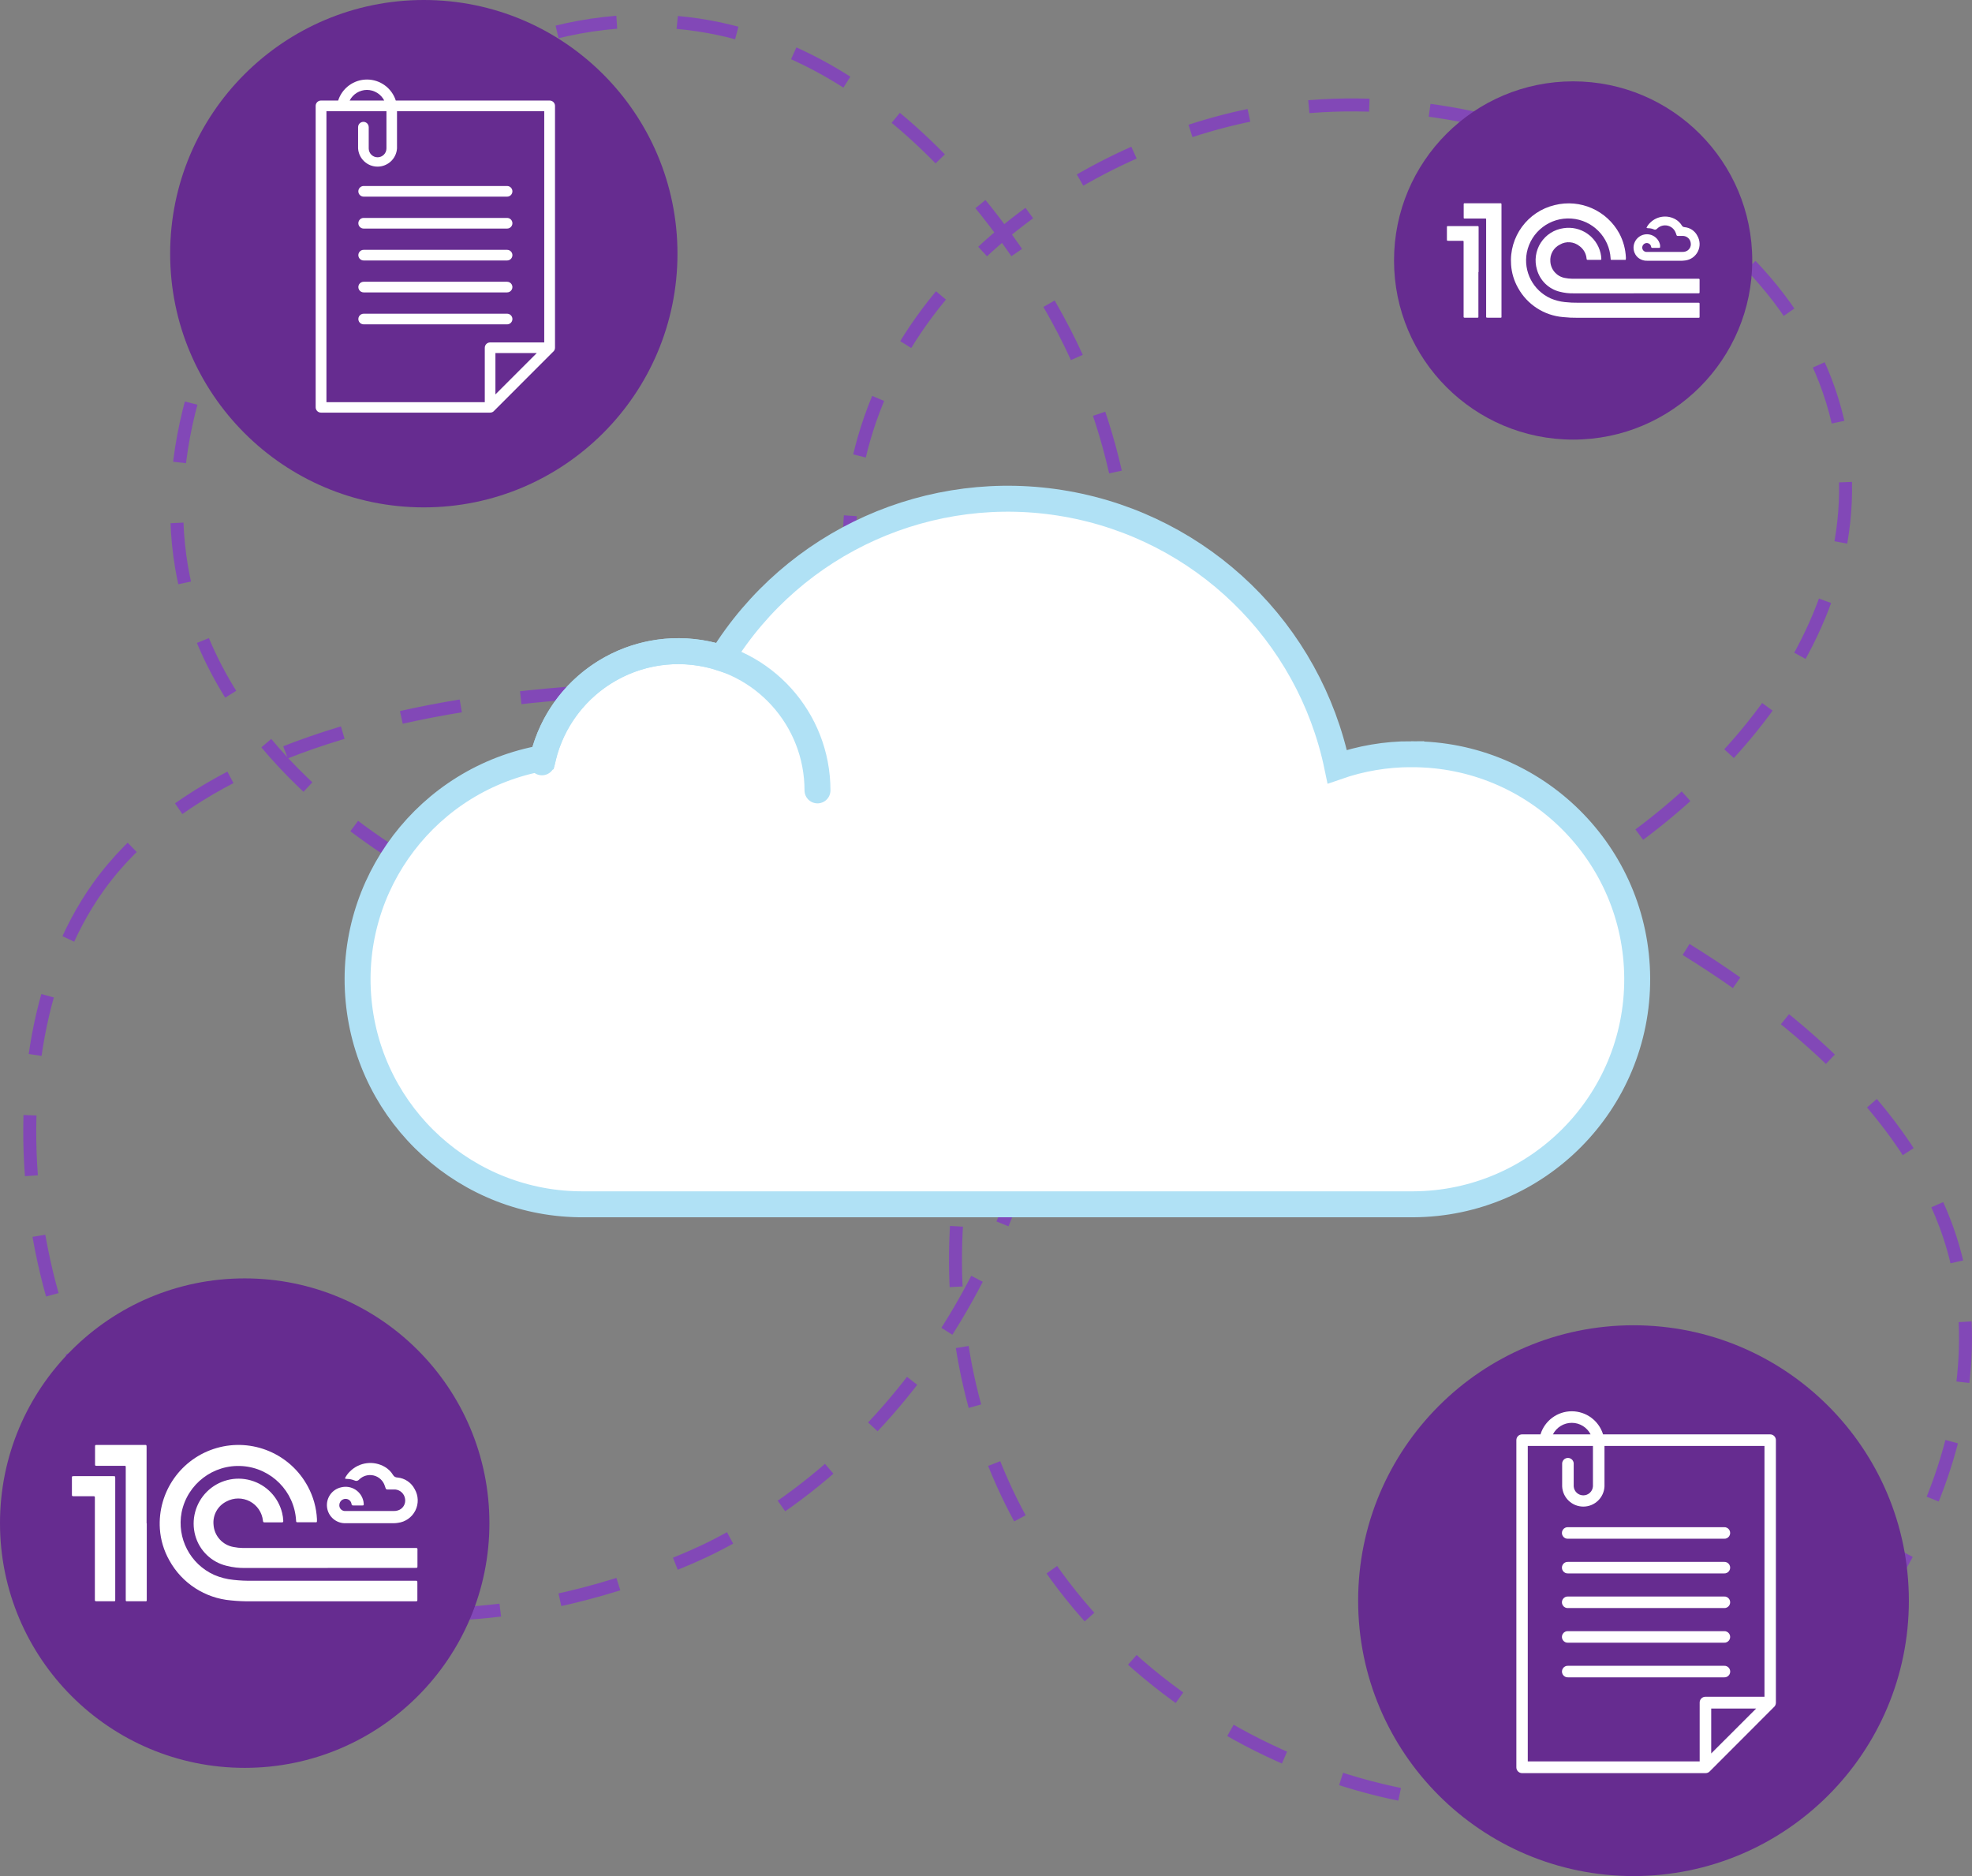 <?xml version="1.0" encoding="UTF-8"?> <svg xmlns="http://www.w3.org/2000/svg" xmlns:xlink="http://www.w3.org/1999/xlink" id="egsmfkrtlg91" viewBox="0 0 456.04 433.8" shape-rendering="geometricPrecision" text-rendering="geometricPrecision"><rect x="0" y="0" width="456.04" height="433.8" fill="#808080" stroke="none"/> <path id="egsmfkrtlg92" d="M22.79,205C-6.8,246.2,6,328.25,51.9,359.39C97.44,390.28,159.69,360.28,164.45,357.91C214.27,333.03,245.16,277.07,245.55,213.16C243.21,211.53,191.9,174.81,196.73,118.16C201.31,64.49,253.03,31.82,295.21,25.53C350.06,17.34,417.67,49.45,425.97,102.33C433.76,152.02,385.46,196.33,345.88,211.7C324.17,220.14,317.32,215.14,245.55,213.12C145.88,210.31,129.32,219.12,98.13,201.59C91.13,197.67,49.35,174.15,42,131.21C32.1,73.42,88.71,3.49,151.21,4.89C207.21,6.14,239.61,64.1,246.03,76.49C279.03,140.21,249.6,204.66,245.55,213.16C214.46,258.45,212.76,316.64,240.97,359.63C274.44,410.63,344.33,431.63,393.06,407.35C433.77,387.1,462.73,333.8,452.45,291.44C424.15,174.82,90.92,110,22.79,205Z" fill="none" stroke="rgb(130,72,183)" stroke-width="3" stroke-miterlimit="10" stroke-dasharray="14"></path> <circle id="egsmfkrtlg93" r="41.42" transform="matrix(1 0 0 1 363.8 60.23)" fill="rgb(102,44,144)" stroke="none" stroke-width="1"></circle> <g id="egsmfkrtlg94"> <path id="egsmfkrtlg95" d="M377.6,70L392.66,70C393.04,70,393.04,70,393.04,70.37C393.04,71.3,393.04,72.23,393.04,73.15C393.04,73.47,393.04,73.47,392.73,73.48L364.87,73.48C363.735,73.492,362.599,73.438,361.47,73.32C357.083,72.956,353.171,70.418,351.05,66.56C350.121,64.92,349.574,63.091,349.45,61.21C348.975,54.76,353.249,48.919,359.54,47.42C365.441,45.946,371.591,48.653,374.49,54C375.4,55.718,375.916,57.618,376,59.56C376,60.19,376,60.09,375.51,60.09L372.81,60.09C372.49,60.09,372.48,60.09,372.47,59.78C372.208,54.849,368.314,50.886,363.389,50.535C358.464,50.184,354.048,53.556,353.09,58.4C352.252,62.783,354.531,67.168,358.6,69C359.644,69.447,360.75,69.734,361.88,69.85C362.916,69.963,363.958,70.014,365,70Z" fill="rgb(255,255,255)" stroke="none" stroke-width="1"></path> <path id="egsmfkrtlg96" d="M377.84,67.83L363.94,67.83C362.869,67.856,361.798,67.735,360.76,67.47C358.177,66.86,356.134,64.889,355.43,62.33C354.806,60.232,355.129,57.966,356.315,56.127C357.501,54.287,359.431,53.057,361.6,52.76C365.509,52.163,369.223,54.663,370.14,58.51C370.24,58.947,370.3,59.392,370.32,59.84C370.32,60.03,370.27,60.09,370.08,60.09L367.18,60.09C366.97,60.09,366.93,60,366.91,59.82C366.815,58.647,366.208,57.575,365.25,56.89C363.961,55.856,362.169,55.721,360.74,56.55C359.261,57.282,358.384,58.847,358.53,60.49C358.646,62.37,360.028,63.929,361.88,64.27C362.411,64.375,362.949,64.435,363.49,64.45L366.19,64.45L392.47,64.45C393.13,64.45,393.04,64.45,393.04,65.03Q393.04,66.25,393.04,67.46C393.04,67.81,393.04,67.82,392.68,67.82L377.84,67.82Z" fill="rgb(255,255,255)" stroke="none" stroke-width="1"></path> <path id="egsmfkrtlg97" d="M347.23,60.26Q347.23,66.64,347.23,73C347.23,73.52,347.29,73.46,346.75,73.46C345.87,73.46,344.98,73.46,344.09,73.46C343.65,73.46,343.68,73.46,343.68,73.04L343.68,51.04C343.68,50.45,343.75,50.53,343.16,50.53L338.68,50.53C338.53,50.53,338.48,50.47,338.49,50.32L338.49,49.78C338.49,48.97,338.49,48.16,338.49,47.35C338.49,47.01,338.49,47,338.82,47L346.89,47C347.23,47,347.23,47,347.23,47.42Q347.23,53.22,347.23,59.03Z" fill="rgb(255,255,255)" stroke="none" stroke-width="1"></path> <path id="egsmfkrtlg98" d="M341.89,62.91L341.89,73.17C341.89,73.45,341.89,73.46,341.62,73.46L338.72,73.46C338.54,73.46,338.46,73.4,338.47,73.22C338.48,73.04,338.47,72.98,338.47,72.87Q338.47,64.52,338.47,56.16C338.47,55.65,338.53,55.68,338,55.68L335,55.68C334.61,55.68,334.61,55.68,334.61,55.31L334.61,52.61C334.61,52.29,334.61,52.28,334.93,52.28L341.61,52.28C341.94,52.28,341.94,52.28,341.94,52.68L341.94,62.91Z" fill="rgb(255,255,255)" stroke="none" stroke-width="1"></path> <path id="egsmfkrtlg99" d="M380.76,52.67C380.976,52.218,381.274,51.811,381.64,51.47C383.221,49.92,385.647,49.629,387.55,50.76C388.105,51.09,388.571,51.55,388.91,52.1C389.043,52.36,389.308,52.525,389.6,52.53C390.856,52.647,391.963,53.403,392.53,54.53C393.175,55.637,393.22,56.995,392.651,58.142C392.081,59.29,390.972,60.075,389.7,60.23C389.485,60.265,389.268,60.285,389.05,60.29L380.93,60.29C380.019,60.323,379.139,59.958,378.52,59.29C377.67,58.305,377.526,56.893,378.16,55.757C378.793,54.62,380.069,54,381.354,54.204C382.639,54.408,383.66,55.393,383.91,56.67C383.91,56.8,383.91,56.93,383.91,57.06C383.91,57.19,383.91,57.32,383.65,57.32C383.15,57.32,382.65,57.32,382.14,57.32C381.95,57.32,381.88,57.26,381.84,57.07C381.784,56.631,381.446,56.282,381.01,56.21C380.728,56.164,380.44,56.234,380.211,56.403C379.981,56.573,379.829,56.827,379.79,57.11C379.75,57.379,379.822,57.652,379.988,57.867C380.154,58.082,380.4,58.22,380.67,58.25C380.783,58.26,380.897,58.26,381.01,58.25L389,58.25C389.257,58.261,389.513,58.23,389.76,58.16C390.623,57.908,391.154,57.044,390.99,56.16C390.88,55.3,390.184,54.633,389.32,54.56C388.9,54.56,388.47,54.56,388.05,54.56C387.877,54.585,387.715,54.471,387.68,54.3C387.68,54.18,387.6,54.06,387.56,53.94C387.283,53.068,386.572,52.404,385.683,52.187C384.794,51.97,383.857,52.233,383.21,52.88C383.016,53.114,382.682,53.173,382.42,53.02C382.039,52.862,381.632,52.778,381.22,52.77C381.06,52.788,380.898,52.753,380.76,52.67Z" fill="rgb(255,255,255)" stroke="none" stroke-width="1"></path> </g> <circle id="egsmfkrtlg910" r="56.59" transform="matrix(1 0 0 1 56.59 352.19)" fill="rgb(102,44,144)" stroke="none" stroke-width="1"></circle> <g id="egsmfkrtlg911"> <path id="egsmfkrtlg912" d="M75.44,365.51L96,365.51C96.51,365.51,96.51,365.51,96.52,366.03C96.52,367.3,96.52,368.56,96.52,369.83C96.52,370.26,96.52,370.26,96.09,370.27L58.05,370.27C56.501,370.29,54.951,370.22,53.41,370.06C47.418,369.552,42.075,366.085,39.17,360.82C37.899,358.582,37.148,356.087,36.97,353.52C36.407,344.966,41.886,337.178,50.127,334.817C58.368,332.457,67.14,336.165,71.19,343.72C72.449,346.047,73.17,348.627,73.3,351.27C73.3,352.13,73.36,351.99,72.63,351.99L68.94,351.99C68.5,351.99,68.49,351.99,68.47,351.57C68.078,344.859,62.767,339.481,56.061,339.004C49.355,338.528,43.337,343.102,42,349.69C40.862,355.663,43.962,361.639,49.5,364.15C50.931,364.768,52.449,365.159,54,365.31C55.434,365.472,56.877,365.538,58.32,365.51Z" fill="rgb(255,255,255)" stroke="none" stroke-width="1"></path> <path id="egsmfkrtlg913" d="M75.78,362.56L56.78,362.56C55.318,362.593,53.858,362.428,52.44,362.07C48.917,361.241,46.126,358.558,45.16,355.07C44.156,351.457,45.179,347.583,47.836,344.937C50.493,342.291,54.371,341.283,57.98,342.302C61.589,343.32,64.368,346.205,65.25,349.85C65.397,350.45,65.484,351.063,65.51,351.68C65.51,351.93,65.43,352.02,65.18,352.02L61.18,352.02C60.89,352.02,60.84,351.89,60.81,351.64C60.612,349.736,59.477,348.056,57.785,347.16C56.093,346.265,54.066,346.273,52.38,347.18C50.359,348.176,49.165,350.317,49.38,352.56C49.549,355.136,51.457,357.264,54,357.71C54.724,357.856,55.461,357.933,56.2,357.94C57.44,357.94,58.67,357.94,59.9,357.94L95.75,357.94C96.67,357.94,96.54,357.87,96.54,358.73C96.54,359.84,96.54,360.94,96.54,362.05C96.54,362.53,96.54,362.54,96.04,362.54L75.78,362.54Z" fill="rgb(255,255,255)" stroke="none" stroke-width="1"></path> <path id="egsmfkrtlg914" d="M33.94,352.23L33.94,369.63C33.94,370.35,34.01,370.26,33.28,370.26L29.64,370.26C29.04,370.26,29.08,370.31,29.08,369.68L29.08,339.63C29.08,338.84,29.17,338.94,28.38,338.94L22.26,338.94C22.04,338.94,21.98,338.84,21.98,338.65C21.98,338.46,21.98,338.16,21.98,337.91C21.98,336.8,21.98,335.7,21.98,334.59C21.98,334.11,21.98,334.11,22.43,334.11L33.43,334.11C33.9,334.11,33.9,334.11,33.9,334.67L33.9,352.23Z" fill="rgb(255,255,255)" stroke="none" stroke-width="1"></path> <path id="egsmfkrtlg915" d="M26.65,355.85L26.65,369.5C26.65,369.62,26.65,369.75,26.65,369.87C26.65,370.25,26.65,370.26,26.28,370.26L22.28,370.26C22.04,370.26,21.92,370.19,21.94,369.93C21.95,369.773,21.95,369.617,21.94,369.46Q21.94,358.04,21.94,346.63C21.94,345.93,22.02,345.97,21.3,345.97L17.17,345.97C16.64,345.97,16.63,345.97,16.63,345.46L16.63,341.77C16.63,341.34,16.63,341.33,17.07,341.33L26.2,341.33C26.65,341.33,26.65,341.33,26.65,341.87L26.65,355.87Z" fill="rgb(255,255,255)" stroke="none" stroke-width="1"></path> <path id="egsmfkrtlg916" d="M79.76,341.86C80.053,341.24,80.46,340.68,80.96,340.21C83.109,338.079,86.426,337.668,89.03,339.21C89.792,339.661,90.431,340.293,90.89,341.05C91.092,341.413,91.475,341.638,91.89,341.64C93.592,341.788,95.1,342.795,95.89,344.31C96.779,345.83,96.843,347.695,96.058,349.271C95.274,350.848,93.748,351.922,92,352.13C91.706,352.177,91.408,352.204,91.11,352.21L80,352.21C77.817,352.314,75.919,350.728,75.635,348.562C75.35,346.395,76.774,344.373,78.91,343.91C80.036,343.632,81.227,343.83,82.202,344.458C83.176,345.087,83.849,346.09,84.06,347.23C84.09,347.402,84.11,347.576,84.12,347.75C84.12,348.08,84.12,348.1,83.76,348.11C83.08,348.11,82.39,348.11,81.71,348.11C81.45,348.11,81.34,348.03,81.29,347.77C81.214,347.173,80.754,346.697,80.16,346.6C79.774,346.534,79.379,346.628,79.064,346.86C78.749,347.092,78.541,347.442,78.49,347.83C78.421,348.199,78.512,348.581,78.741,348.878C78.97,349.176,79.315,349.362,79.69,349.39L91,349.39C91.338,349.403,91.676,349.359,92,349.26C93.15,348.923,93.869,347.783,93.68,346.6C93.526,345.427,92.579,344.517,91.4,344.41C90.82,344.41,90.23,344.41,89.65,344.41C89.54,344.43,89.426,344.406,89.334,344.342C89.242,344.278,89.179,344.18,89.16,344.07C89.114,343.9,89.057,343.733,88.99,343.57C88.612,342.38,87.64,341.473,86.427,341.177C85.214,340.881,83.934,341.238,83.05,342.12C82.785,342.438,82.331,342.522,81.97,342.32C81.446,342.104,80.887,341.985,80.32,341.97C80.127,341.989,79.932,341.95,79.76,341.86Z" fill="rgb(255,255,255)" stroke="none" stroke-width="1"></path> </g> <circle id="egsmfkrtlg917" r="63.68" transform="matrix(1 0 0 1 377.76 370.12)" fill="rgb(102,44,144)" stroke="none" stroke-width="1"></circle> <path id="egsmfkrtlg918" d="M410.19,394.77C410.494,394.525,410.677,394.16,410.69,393.77L410.69,333C410.69,332.646,410.549,332.306,410.297,332.056C410.045,331.806,409.704,331.667,409.35,331.67L370.72,331.67C369.742,328.494,366.808,326.327,363.485,326.327C360.162,326.327,357.228,328.494,356.25,331.67L352,331.67C351.265,331.67,350.67,332.265,350.67,333L350.67,408.68C350.675,409.411,351.269,410,352,410L394.42,410C394.826,410.003,395.211,409.823,395.47,409.51ZM395.73,405.45L395.73,395.07L406.12,395.07ZM363.48,329C365.32,328.999,367.005,330.031,367.84,331.67L359.12,331.67C359.959,330.034,361.641,329.003,363.48,329ZM353.31,334.34L368.38,334.34L368.38,343.69C368.301,344.861,367.329,345.771,366.155,345.771C364.981,345.771,364.009,344.861,363.93,343.69L363.93,338.34C363.87,337.647,363.29,337.116,362.595,337.116C361.9,337.116,361.32,337.647,361.26,338.34L361.26,343.69C361.378,346.307,363.535,348.369,366.155,348.369C368.775,348.369,370.932,346.307,371.05,343.69L371.05,334.34L408.05,334.34L408.05,392.34L394.4,392.34C394.046,392.337,393.705,392.476,393.453,392.726C393.201,392.976,393.06,393.316,393.06,393.67L393.06,407.29L353.31,407.29Z" fill="rgb(255,255,255)" stroke="none" stroke-width="1"></path> <path id="egsmfkrtlg919" d="M398.67,387.85C399.175,387.894,399.661,387.649,399.926,387.218C400.192,386.787,400.192,386.243,399.926,385.812C399.661,385.381,399.175,385.136,398.67,385.18L362.67,385.18C362.165,385.136,361.679,385.381,361.414,385.812C361.148,386.243,361.148,386.787,361.414,387.218C361.679,387.649,362.165,387.894,362.67,387.85Z" fill="rgb(255,255,255)" stroke="none" stroke-width="1"></path> <path id="egsmfkrtlg920" d="M362.66,379.84L398.66,379.84C399.165,379.884,399.651,379.639,399.916,379.208C400.182,378.777,400.182,378.233,399.916,377.802C399.651,377.371,399.165,377.126,398.66,377.17L362.66,377.17C362.155,377.126,361.669,377.371,361.404,377.802C361.138,378.233,361.138,378.777,361.404,379.208C361.669,379.639,362.155,379.884,362.66,379.84Z" fill="rgb(255,255,255)" stroke="none" stroke-width="1"></path> <path id="egsmfkrtlg921" d="M362.66,371.83L398.66,371.83C399.165,371.874,399.651,371.629,399.916,371.198C400.182,370.767,400.182,370.223,399.916,369.792C399.651,369.361,399.165,369.116,398.66,369.16L362.66,369.16C362.155,369.116,361.669,369.361,361.404,369.792C361.138,370.223,361.138,370.767,361.404,371.198C361.669,371.629,362.155,371.874,362.66,371.83Z" fill="rgb(255,255,255)" stroke="none" stroke-width="1"></path> <path id="egsmfkrtlg922" d="M362.66,363.82L398.66,363.82C399.165,363.864,399.651,363.619,399.916,363.188C400.182,362.757,400.182,362.213,399.916,361.782C399.651,361.351,399.165,361.106,398.66,361.15L362.66,361.15C362.155,361.106,361.669,361.351,361.404,361.782C361.138,362.213,361.138,362.757,361.404,363.188C361.669,363.619,362.155,363.864,362.66,363.82Z" fill="rgb(255,255,255)" stroke="none" stroke-width="1"></path> <path id="egsmfkrtlg923" d="M362.66,355.8L398.66,355.8C399.165,355.844,399.651,355.599,399.916,355.168C400.182,354.737,400.182,354.193,399.916,353.762C399.651,353.331,399.165,353.086,398.66,353.13L362.66,353.13C362.155,353.086,361.669,353.331,361.404,353.762C361.138,354.193,361.138,354.737,361.404,355.168C361.669,355.599,362.155,355.844,362.66,355.8Z" fill="rgb(255,255,255)" stroke="none" stroke-width="1"></path> <circle id="egsmfkrtlg924" r="58.66" transform="matrix(1 0 0 1 98.01 58.66)" fill="rgb(102,44,144)" stroke="none" stroke-width="1"></circle> <path id="egsmfkrtlg925" d="M127.89,81.36C128.195,81.12,128.366,80.748,128.35,80.36L128.35,24.48C128.345,23.799,127.791,23.25,127.11,23.25L91.53,23.25C90.6,20.354,87.907,18.39,84.865,18.39C81.823,18.39,79.13,20.354,78.2,23.25L74.26,23.25C73.929,23.242,73.608,23.368,73.371,23.599C73.134,23.831,73,24.149,73,24.48L73,94.18C73,94.506,73.13,94.819,73.36,95.05C73.591,95.28,73.904,95.41,74.23,95.41L113.3,95.41C113.686,95.428,114.058,95.261,114.3,94.96ZM114.57,91.2L114.57,81.64L124.13,81.64ZM84.86,20.79C86.548,20.799,88.091,21.747,88.86,23.25L80.86,23.25C81.629,21.747,83.172,20.799,84.86,20.79ZM75.49,25.71L89.37,25.71L89.37,34.32C89.37,35.452,88.452,36.37,87.32,36.37C86.188,36.37,85.27,35.452,85.27,34.32L85.27,29.4C85.27,28.961,85.036,28.555,84.655,28.335C84.274,28.115,83.806,28.115,83.425,28.335C83.044,28.555,82.81,28.961,82.81,29.4L82.81,34.32C82.968,36.689,84.936,38.53,87.31,38.53C89.684,38.53,91.652,36.689,91.81,34.32L91.81,25.71L125.86,25.71L125.86,79.18L113.34,79.18C113.014,79.18,112.701,79.31,112.47,79.54C112.24,79.771,112.11,80.084,112.11,80.41L112.11,93L75.49,93Z" fill="rgb(255,255,255)" stroke="none" stroke-width="1"></path> <path id="egsmfkrtlg926" d="M117.27,75C117.949,75,118.5,74.449,118.5,73.77C118.5,73.091,117.949,72.54,117.27,72.54L84.1,72.54C83.661,72.54,83.255,72.774,83.035,73.155C82.815,73.536,82.815,74.004,83.035,74.385C83.255,74.766,83.661,75,84.1,75Z" fill="rgb(255,255,255)" stroke="none" stroke-width="1"></path> <path id="egsmfkrtlg927" d="M84.1,67.61L117.27,67.61C117.709,67.61,118.115,67.376,118.335,66.995C118.555,66.614,118.555,66.146,118.335,65.765C118.115,65.384,117.709,65.15,117.27,65.15L84.1,65.15C83.661,65.15,83.255,65.384,83.035,65.765C82.815,66.146,82.815,66.614,83.035,66.995C83.255,67.376,83.661,67.61,84.1,67.61Z" fill="rgb(255,255,255)" stroke="none" stroke-width="1"></path> <path id="egsmfkrtlg928" d="M84.1,60.23L117.27,60.23C117.949,60.23,118.5,59.679,118.5,59C118.5,58.321,117.949,57.77,117.27,57.77L84.1,57.77C83.421,57.77,82.87,58.321,82.87,59C82.87,59.679,83.421,60.23,84.1,60.23Z" fill="rgb(255,255,255)" stroke="none" stroke-width="1"></path> <path id="egsmfkrtlg929" d="M84.1,52.85L117.27,52.85C117.949,52.85,118.5,52.299,118.5,51.62C118.5,50.941,117.949,50.39,117.27,50.39L84.1,50.39C83.421,50.39,82.87,50.941,82.87,51.62C82.87,52.299,83.421,52.85,84.1,52.85Z" fill="rgb(255,255,255)" stroke="none" stroke-width="1"></path> <path id="egsmfkrtlg930" d="M84.1,45.47L117.27,45.47C117.949,45.47,118.5,44.919,118.5,44.24C118.5,43.561,117.949,43.01,117.27,43.01L84.1,43.01C83.421,43.01,82.87,43.561,82.87,44.24C82.87,44.919,83.421,45.47,84.1,45.47Z" fill="rgb(255,255,255)" stroke="none" stroke-width="1"></path> <path id="egsmfkrtlg931" d="M326.34,174.39C320.522,174.39,314.745,175.367,309.25,177.28C302.764,146.108,277.94,122.033,246.584,116.504C215.228,110.974,183.667,125.107,166.91,152.18C158.36,149.369,149.024,150.268,141.167,154.657C133.309,159.047,127.649,166.526,125.56,175.28C98.966,180.026,80.435,204.344,82.914,231.243C85.393,258.143,108.057,278.665,135.07,278.47L326.82,278.47C355.558,278.337,378.748,254.933,378.615,226.195C378.482,197.457,355.078,174.267,326.34,174.4Z" fill="rgb(255,255,255)" stroke="rgb(176,225,245)" stroke-width="6" stroke-miterlimit="10"></path> <path id="egsmfkrtlg932" d="M125.33,176.27C128.658,160.092,143.69,149.057,160.122,150.731C176.554,152.404,189.053,166.243,189.05,182.76" fill="none" stroke="rgb(176,225,245)" stroke-width="6" stroke-linecap="round" stroke-miterlimit="10"></path> </svg> 